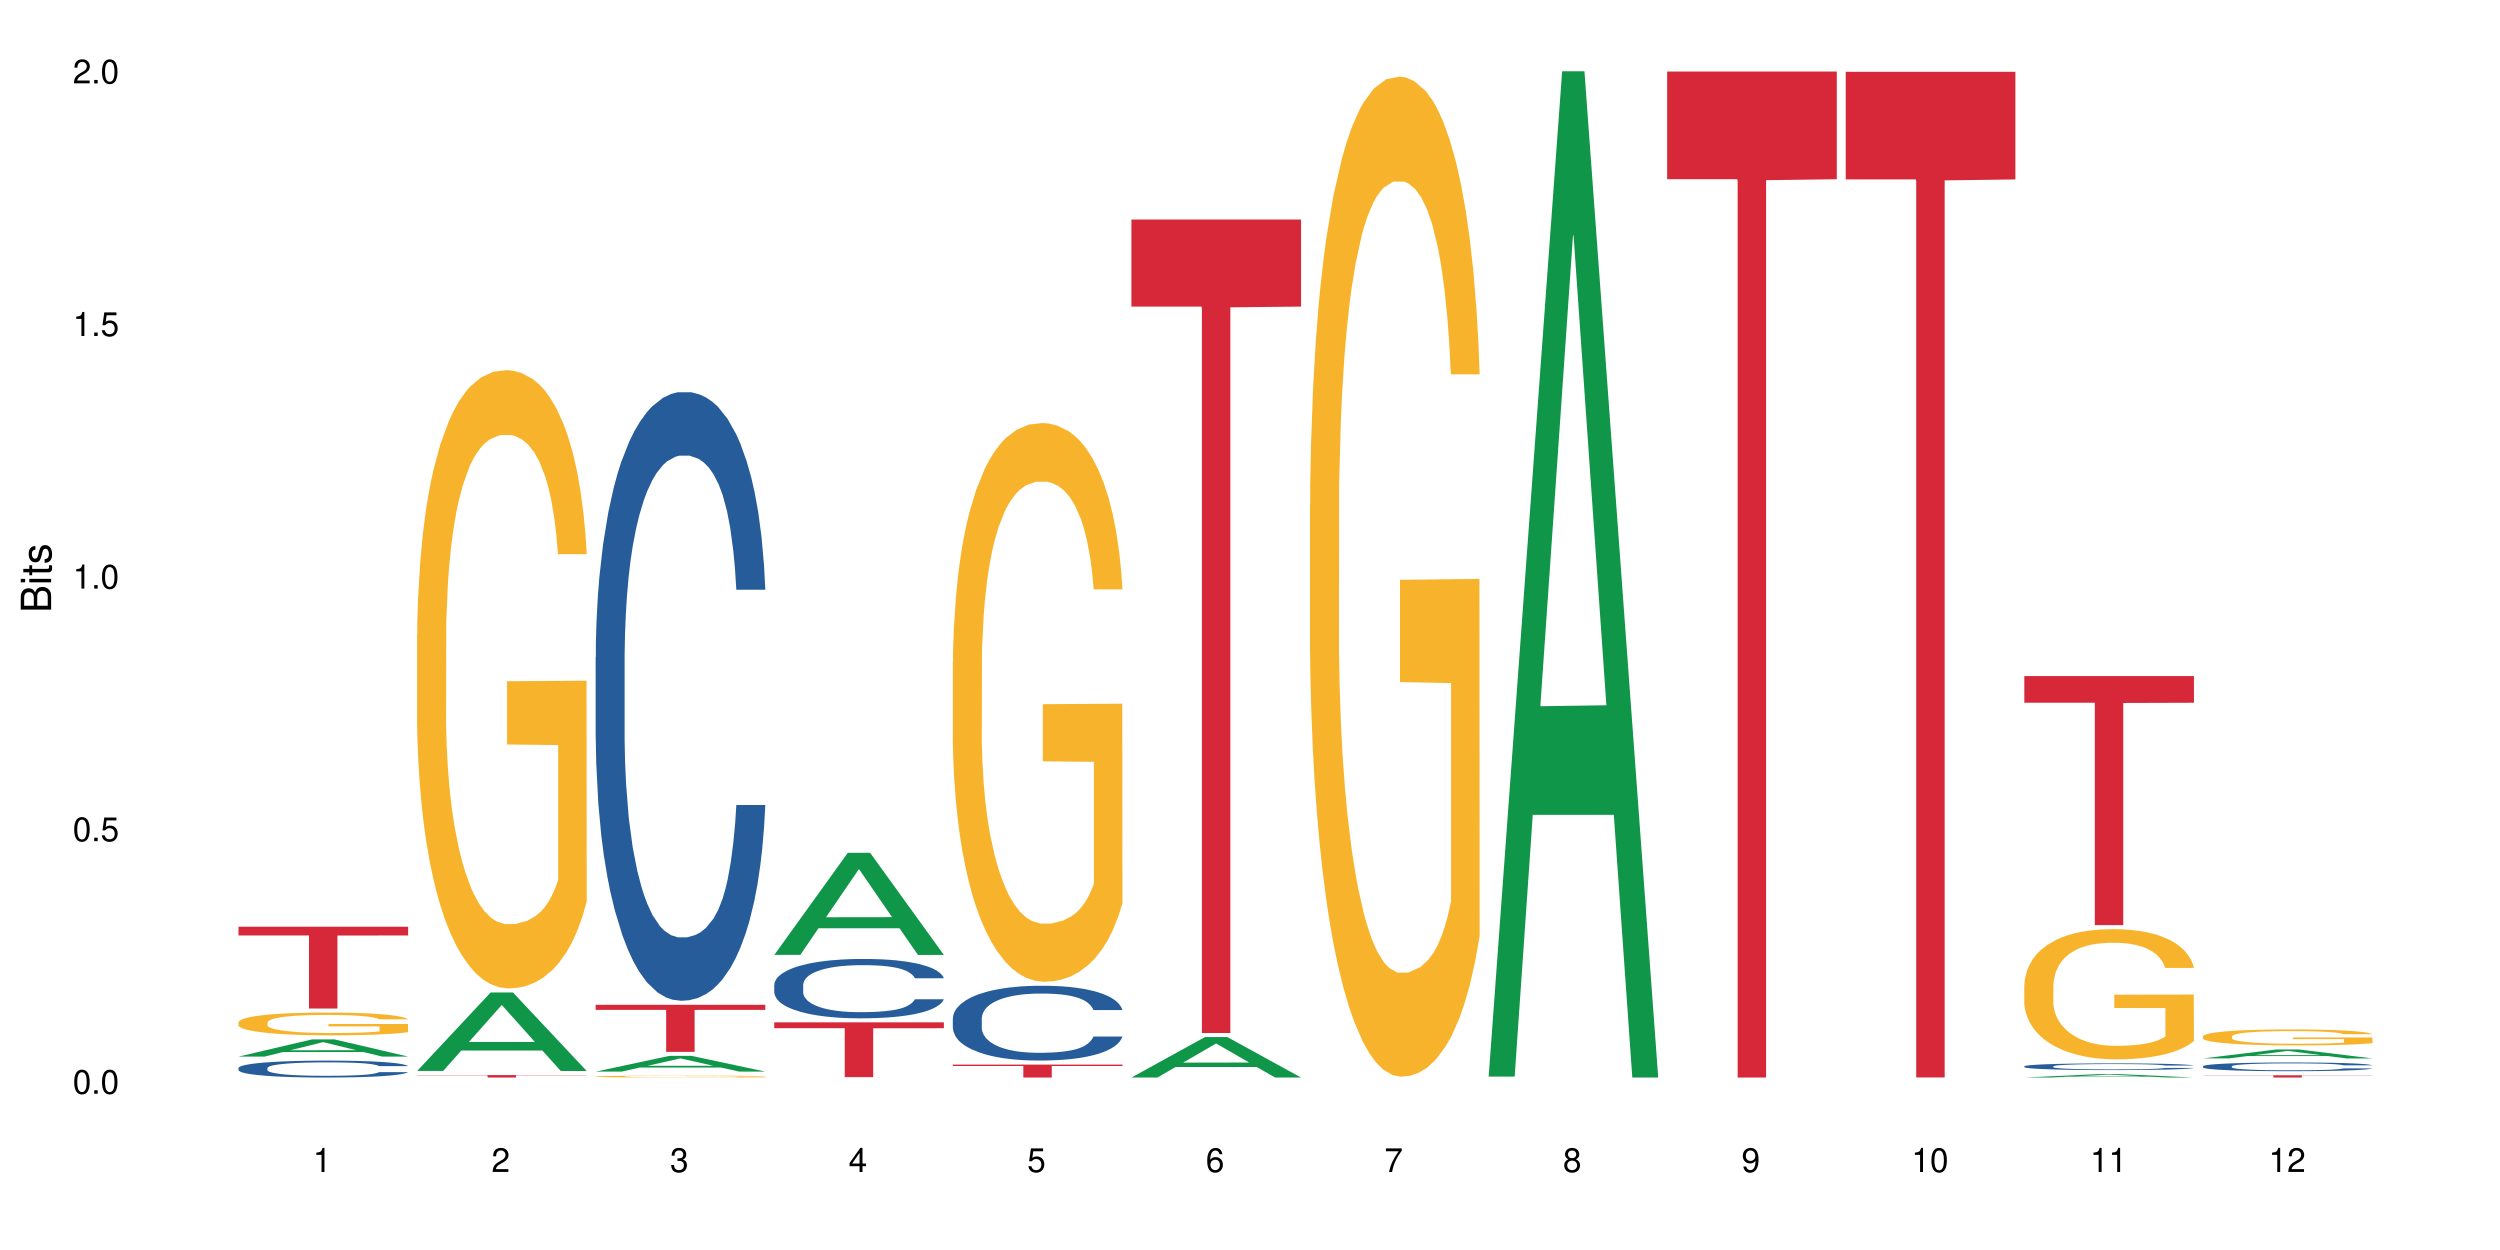 <?xml version="1.0" encoding="UTF-8"?>
<svg xmlns="http://www.w3.org/2000/svg" xmlns:xlink="http://www.w3.org/1999/xlink" width="720pt" height="360pt" viewBox="0 0 720 360" version="1.1">
<defs>
<g>
<symbol overflow="visible" id="glyph0-0">
<path style="stroke:none;" d=""/>
</symbol>
<symbol overflow="visible" id="glyph0-1">
<path style="stroke:none;" d="M 2.641 -6.938 C 2 -6.938 1.422 -6.656 1.078 -6.172 C 0.641 -5.562 0.406 -4.641 0.406 -3.359 C 0.406 -1.016 1.188 0.219 2.641 0.219 C 4.078 0.219 4.859 -1.016 4.859 -3.297 C 4.859 -4.641 4.656 -5.547 4.203 -6.172 C 3.844 -6.656 3.281 -6.938 2.641 -6.938 Z M 2.641 -6.188 C 3.547 -6.188 4 -5.25 4 -3.375 C 4 -1.406 3.562 -0.484 2.625 -0.484 C 1.734 -0.484 1.281 -1.438 1.281 -3.344 C 1.281 -5.25 1.734 -6.188 2.641 -6.188 Z M 2.641 -6.188 "/>
</symbol>
<symbol overflow="visible" id="glyph0-2">
<path style="stroke:none;" d="M 1.828 -1 L 0.828 -1 L 0.828 0 L 1.828 0 Z M 1.828 -1 "/>
</symbol>
<symbol overflow="visible" id="glyph0-3">
<path style="stroke:none;" d="M 4.562 -6.797 L 1.062 -6.797 L 0.547 -3.094 L 1.328 -3.094 C 1.719 -3.562 2.047 -3.734 2.578 -3.734 C 3.484 -3.734 4.062 -3.109 4.062 -2.094 C 4.062 -1.125 3.484 -0.531 2.578 -0.531 C 1.828 -0.531 1.375 -0.906 1.188 -1.672 L 0.328 -1.672 C 0.453 -1.109 0.547 -0.844 0.75 -0.594 C 1.125 -0.078 1.828 0.219 2.594 0.219 C 3.969 0.219 4.922 -0.781 4.922 -2.219 C 4.922 -3.562 4.031 -4.484 2.719 -4.484 C 2.25 -4.484 1.859 -4.359 1.469 -4.062 L 1.734 -5.969 L 4.562 -5.969 Z M 4.562 -6.797 "/>
</symbol>
<symbol overflow="visible" id="glyph0-4">
<path style="stroke:none;" d="M 2.484 -4.938 L 2.484 0 L 3.328 0 L 3.328 -6.938 L 2.766 -6.938 C 2.469 -5.875 2.281 -5.734 0.984 -5.562 L 0.984 -4.938 Z M 2.484 -4.938 "/>
</symbol>
<symbol overflow="visible" id="glyph0-5">
<path style="stroke:none;" d="M 4.859 -0.828 L 1.281 -0.828 C 1.359 -1.406 1.672 -1.781 2.5 -2.281 L 3.469 -2.828 C 4.406 -3.344 4.906 -4.062 4.906 -4.906 C 4.906 -5.484 4.672 -6.031 4.266 -6.406 C 3.859 -6.766 3.375 -6.938 2.719 -6.938 C 1.859 -6.938 1.219 -6.625 0.844 -6.031 C 0.609 -5.672 0.5 -5.234 0.484 -4.531 L 1.328 -4.531 C 1.359 -5.016 1.406 -5.281 1.531 -5.516 C 1.75 -5.938 2.188 -6.203 2.703 -6.203 C 3.469 -6.203 4.031 -5.641 4.031 -4.891 C 4.031 -4.344 3.719 -3.859 3.125 -3.516 L 2.234 -3 C 0.812 -2.172 0.406 -1.531 0.328 -0.016 L 4.859 -0.016 Z M 4.859 -0.828 "/>
</symbol>
<symbol overflow="visible" id="glyph0-6">
<path style="stroke:none;" d="M 2.125 -3.188 L 2.578 -3.188 C 3.5 -3.188 3.984 -2.766 3.984 -1.922 C 3.984 -1.062 3.469 -0.531 2.594 -0.531 C 1.656 -0.531 1.203 -1 1.156 -2.016 L 0.312 -2.016 C 0.344 -1.453 0.438 -1.094 0.609 -0.781 C 0.953 -0.109 1.625 0.219 2.547 0.219 C 3.953 0.219 4.859 -0.625 4.859 -1.938 C 4.859 -2.828 4.516 -3.297 3.703 -3.594 C 4.344 -3.844 4.656 -4.328 4.656 -5.031 C 4.656 -6.219 3.875 -6.938 2.578 -6.938 C 1.203 -6.938 0.484 -6.172 0.453 -4.703 L 1.297 -4.703 C 1.312 -5.125 1.344 -5.359 1.453 -5.578 C 1.641 -5.969 2.062 -6.203 2.594 -6.203 C 3.344 -6.203 3.797 -5.75 3.797 -5 C 3.797 -4.516 3.609 -4.219 3.25 -4.047 C 3.016 -3.953 2.703 -3.922 2.125 -3.906 Z M 2.125 -3.188 "/>
</symbol>
<symbol overflow="visible" id="glyph0-7">
<path style="stroke:none;" d="M 3.141 -1.672 L 3.141 0 L 3.984 0 L 3.984 -1.672 L 4.984 -1.672 L 4.984 -2.438 L 3.984 -2.438 L 3.984 -6.938 L 3.359 -6.938 L 0.266 -2.578 L 0.266 -1.672 Z M 3.141 -2.438 L 1 -2.438 L 3.141 -5.5 Z M 3.141 -2.438 "/>
</symbol>
<symbol overflow="visible" id="glyph0-8">
<path style="stroke:none;" d="M 4.781 -5.125 C 4.609 -6.266 3.891 -6.938 2.844 -6.938 C 2.094 -6.938 1.422 -6.578 1.031 -5.953 C 0.594 -5.266 0.406 -4.422 0.406 -3.172 C 0.406 -2 0.578 -1.25 0.984 -0.641 C 1.359 -0.078 1.953 0.219 2.703 0.219 C 3.984 0.219 4.922 -0.75 4.922 -2.094 C 4.922 -3.375 4.062 -4.281 2.844 -4.281 C 2.172 -4.281 1.641 -4.031 1.281 -3.516 C 1.281 -5.234 1.828 -6.188 2.797 -6.188 C 3.391 -6.188 3.797 -5.797 3.938 -5.125 Z M 2.734 -3.531 C 3.547 -3.531 4.062 -2.953 4.062 -2.031 C 4.062 -1.156 3.484 -0.531 2.703 -0.531 C 1.922 -0.531 1.328 -1.188 1.328 -2.078 C 1.328 -2.938 1.906 -3.531 2.734 -3.531 Z M 2.734 -3.531 "/>
</symbol>
<symbol overflow="visible" id="glyph0-9">
<path style="stroke:none;" d="M 4.984 -6.797 L 0.438 -6.797 L 0.438 -5.969 L 4.109 -5.969 C 2.5 -3.656 1.828 -2.234 1.328 0 L 2.219 0 C 2.594 -2.172 3.453 -4.047 4.984 -6.094 Z M 4.984 -6.797 "/>
</symbol>
<symbol overflow="visible" id="glyph0-10">
<path style="stroke:none;" d="M 3.75 -3.656 C 4.469 -4.094 4.688 -4.438 4.688 -5.078 C 4.688 -6.172 3.844 -6.938 2.641 -6.938 C 1.438 -6.938 0.594 -6.172 0.594 -5.094 C 0.594 -4.438 0.812 -4.094 1.516 -3.656 C 0.734 -3.266 0.359 -2.703 0.359 -1.922 C 0.359 -0.656 1.281 0.219 2.641 0.219 C 3.984 0.219 4.922 -0.656 4.922 -1.922 C 4.922 -2.703 4.531 -3.266 3.75 -3.656 Z M 2.641 -6.188 C 3.359 -6.188 3.812 -5.75 3.812 -5.062 C 3.812 -4.406 3.344 -3.984 2.641 -3.984 C 1.922 -3.984 1.453 -4.406 1.453 -5.078 C 1.453 -5.75 1.922 -6.188 2.641 -6.188 Z M 2.641 -3.266 C 3.484 -3.266 4.062 -2.719 4.062 -1.906 C 4.062 -1.078 3.484 -0.531 2.625 -0.531 C 1.797 -0.531 1.219 -1.094 1.219 -1.906 C 1.219 -2.719 1.781 -3.266 2.641 -3.266 Z M 2.641 -3.266 "/>
</symbol>
<symbol overflow="visible" id="glyph0-11">
<path style="stroke:none;" d="M 0.516 -1.578 C 0.672 -0.453 1.406 0.219 2.438 0.219 C 3.188 0.219 3.859 -0.141 4.266 -0.766 C 4.688 -1.453 4.891 -2.297 4.891 -3.547 C 4.891 -4.719 4.703 -5.453 4.312 -6.078 C 3.938 -6.641 3.344 -6.938 2.594 -6.938 C 1.297 -6.938 0.359 -5.969 0.359 -4.625 C 0.359 -3.344 1.234 -2.453 2.453 -2.453 C 3.094 -2.453 3.578 -2.672 4.016 -3.203 C 4 -1.484 3.469 -0.531 2.5 -0.531 C 1.906 -0.531 1.484 -0.906 1.359 -1.578 Z M 2.578 -6.203 C 3.375 -6.203 3.969 -5.531 3.969 -4.641 C 3.969 -3.797 3.391 -3.188 2.547 -3.188 C 1.734 -3.188 1.234 -3.766 1.234 -4.688 C 1.234 -5.562 1.797 -6.203 2.578 -6.203 Z M 2.578 -6.203 "/>
</symbol>
<symbol overflow="visible" id="glyph1-0">
<path style="stroke:none;" d=""/>
</symbol>
<symbol overflow="visible" id="glyph1-1">
<path style="stroke:none;" d="M 0 -0.953 L 0 -4.891 C 0 -5.719 -0.234 -6.344 -0.734 -6.797 C -1.188 -7.234 -1.812 -7.469 -2.5 -7.469 C -3.547 -7.469 -4.188 -7 -4.625 -5.875 C -4.984 -6.688 -5.625 -7.094 -6.531 -7.094 C -7.172 -7.094 -7.734 -6.859 -8.141 -6.391 C -8.562 -5.922 -8.75 -5.344 -8.75 -4.5 L -8.75 -0.953 Z M -4.984 -2.062 L -7.766 -2.062 L -7.766 -4.219 C -7.766 -4.844 -7.688 -5.203 -7.453 -5.5 C -7.219 -5.812 -6.859 -5.969 -6.375 -5.969 C -5.891 -5.969 -5.531 -5.812 -5.297 -5.5 C -5.062 -5.203 -4.984 -4.844 -4.984 -4.219 Z M -0.984 -2.062 L -4 -2.062 L -4 -4.781 C -4 -5.766 -3.438 -6.359 -2.484 -6.359 C -1.547 -6.359 -0.984 -5.766 -0.984 -4.781 Z M -0.984 -2.062 "/>
</symbol>
<symbol overflow="visible" id="glyph1-2">
<path style="stroke:none;" d="M -6.281 -1.797 L -6.281 -0.797 L 0 -0.797 L 0 -1.797 Z M -8.75 -1.797 L -8.75 -0.797 L -7.484 -0.797 L -7.484 -1.797 Z M -8.75 -1.797 "/>
</symbol>
<symbol overflow="visible" id="glyph1-3">
<path style="stroke:none;" d="M -6.281 -3.047 L -6.281 -2.016 L -8.016 -2.016 L -8.016 -1.016 L -6.281 -1.016 L -6.281 -0.172 L -5.469 -0.172 L -5.469 -1.016 L -0.719 -1.016 C -0.078 -1.016 0.281 -1.453 0.281 -2.234 C 0.281 -2.5 0.25 -2.719 0.188 -3.047 L -0.641 -3.047 C -0.609 -2.906 -0.594 -2.766 -0.594 -2.562 C -0.594 -2.141 -0.719 -2.016 -1.156 -2.016 L -5.469 -2.016 L -5.469 -3.047 Z M -6.281 -3.047 "/>
</symbol>
<symbol overflow="visible" id="glyph1-4">
<path style="stroke:none;" d="M -4.531 -5.25 C -5.766 -5.25 -6.469 -4.422 -6.469 -2.969 C -6.469 -1.516 -5.719 -0.562 -4.547 -0.562 C -3.562 -0.562 -3.094 -1.062 -2.734 -2.562 L -2.516 -3.484 C -2.344 -4.188 -2.094 -4.469 -1.641 -4.469 C -1.047 -4.469 -0.641 -3.875 -0.641 -3 C -0.641 -2.453 -0.797 -2 -1.062 -1.75 C -1.25 -1.594 -1.422 -1.531 -1.875 -1.469 L -1.875 -0.406 C -0.422 -0.453 0.281 -1.266 0.281 -2.922 C 0.281 -4.5 -0.5 -5.516 -1.719 -5.516 C -2.656 -5.516 -3.172 -4.984 -3.469 -3.734 L -3.703 -2.766 C -3.891 -1.953 -4.156 -1.609 -4.594 -1.609 C -5.188 -1.609 -5.547 -2.125 -5.547 -2.938 C -5.547 -3.75 -5.203 -4.172 -4.531 -4.203 Z M -4.531 -5.25 "/>
</symbol>
</g>
</defs>
<g id="surface6">
<rect x="0" y="0" width="720" height="360" style="fill:rgb(100%,100%,100%);fill-opacity:1;stroke:none;"/>
<path style=" stroke:none;fill-rule:nonzero;fill:rgb(6.275%,58.824%,28.235%);fill-opacity:1;" d="M 68.684 304.293 L 68.738 304.289 L 89.879 299.344 L 96.301 299.344 L 117.547 304.297 L 110.082 304.297 L 104.758 303.004 L 81.422 303.004 L 76.203 304.293 L 68.684 304.293 L 83.668 302.469 L 102.617 302.465 L 93.168 300.152 L 93.062 300.148 L 92.957 300.164 L 83.613 302.465 L 83.668 302.469 Z M 68.684 304.293 "/>
<path style=" stroke:none;fill-rule:nonzero;fill:rgb(14.51%,36.078%,60%);fill-opacity:1;" d="M 68.684 307.582 L 68.746 307.578 L 68.746 307.469 L 68.926 307.301 L 69.34 307.086 L 69.758 306.941 L 70.832 306.676 L 72.32 306.422 L 73.871 306.227 L 75 306.109 L 76.016 306.023 L 78.34 305.859 L 79.828 305.773 L 81.438 305.695 L 83.402 305.621 L 84.832 305.578 L 88.051 305.504 L 90.434 305.473 L 92.281 305.461 L 96.273 305.461 L 98.656 305.48 L 100.387 305.5 L 102.293 305.535 L 103.902 305.578 L 106.699 305.676 L 109.203 305.801 L 110.336 305.871 L 112.125 306.008 L 113.492 306.141 L 114.445 306.258 L 115.52 306.422 L 116.473 306.625 L 117.188 306.852 L 117.547 307.043 L 109.203 307.043 L 108.785 306.863 L 108.309 306.727 L 107.414 306.543 L 106.523 306.414 L 105.27 306.285 L 104.141 306.199 L 102.59 306.117 L 101.219 306.062 L 99.789 306.023 L 98.418 305.996 L 95.797 305.969 L 92.758 305.969 L 91.625 305.977 L 89.301 306.012 L 88.051 306.043 L 86.262 306.105 L 85.012 306.164 L 83.523 306.254 L 82.508 306.328 L 81.258 306.445 L 80.363 306.547 L 79.352 306.695 L 78.754 306.805 L 78.219 306.93 L 77.742 307.078 L 77.387 307.234 L 77.148 307.398 L 77.027 307.559 L 77.027 308.25 L 77.148 308.41 L 77.445 308.598 L 78.219 308.867 L 79.352 309.102 L 80.664 309.289 L 81.914 309.426 L 82.629 309.488 L 83.582 309.559 L 85.07 309.648 L 87.215 309.734 L 88.469 309.77 L 90.375 309.809 L 92.34 309.824 L 94.961 309.824 L 97.285 309.809 L 98.836 309.785 L 100.445 309.75 L 102.648 309.672 L 104.02 309.602 L 105.211 309.52 L 106.105 309.434 L 106.699 309.363 L 107.594 309.223 L 108.309 309.074 L 108.848 308.918 L 109.203 308.766 L 117.547 308.766 L 117.188 308.941 L 116.652 309.117 L 116.117 309.246 L 115.281 309.402 L 114.328 309.539 L 112.957 309.695 L 111.824 309.797 L 110.336 309.91 L 108.965 309.992 L 107.477 310.07 L 105.27 310.16 L 103.84 310.203 L 102.293 310.242 L 100.445 310.277 L 98.121 310.309 L 95.617 310.328 L 93.293 310.332 L 90.793 310.324 L 88.945 310.305 L 86.5 310.266 L 83.461 310.184 L 81.258 310.102 L 79.531 310.016 L 78.039 309.926 L 76.371 309.809 L 74.227 309.609 L 72.918 309.461 L 72.023 309.336 L 71.008 309.16 L 70.293 309.004 L 69.461 308.758 L 68.863 308.441 L 68.684 308.195 Z M 68.684 307.582 "/>
<path style=" stroke:none;fill-rule:nonzero;fill:rgb(96.863%,70.196%,16.863%);fill-opacity:1;" d="M 68.684 294.43 L 68.746 294.426 L 68.746 294.305 L 68.984 294.035 L 69.578 293.664 L 70.355 293.359 L 71.188 293.117 L 71.723 292.992 L 72.617 292.812 L 73.395 292.68 L 75.359 292.41 L 77.863 292.16 L 79.23 292.051 L 80.781 291.949 L 82.984 291.836 L 84 291.793 L 87.098 291.699 L 90.613 291.637 L 94.484 291.621 L 96.273 291.625 L 98.715 291.648 L 102.055 291.715 L 103.961 291.777 L 105.449 291.836 L 107 291.914 L 108.906 292.035 L 110.691 292.176 L 112.125 292.32 L 113.555 292.5 L 114.746 292.691 L 115.758 292.902 L 116.652 293.152 L 117.188 293.363 L 117.547 293.574 L 109.262 293.574 L 108.785 293.363 L 108.25 293.203 L 107.355 293.004 L 106.461 292.859 L 105.57 292.746 L 103.902 292.59 L 102.469 292.496 L 100.684 292.41 L 98.953 292.355 L 96.988 292.32 L 95.797 292.309 L 92.641 292.309 L 89.777 292.352 L 88.109 292.398 L 86.918 292.445 L 85.25 292.535 L 84.238 292.609 L 83.641 292.656 L 81.855 292.844 L 80.664 293.012 L 80.008 293.125 L 79.172 293.305 L 78.578 293.465 L 77.922 293.703 L 77.562 293.883 L 77.086 294.293 L 77.027 295.371 L 77.207 295.598 L 77.562 295.844 L 78.039 296.059 L 78.754 296.289 L 79.469 296.461 L 80.723 296.695 L 81.793 296.852 L 82.629 296.953 L 84.238 297.113 L 84.895 297.168 L 86.441 297.277 L 88.051 297.359 L 90.016 297.434 L 91.508 297.469 L 93.891 297.496 L 96.93 297.496 L 100.504 297.461 L 102.77 297.414 L 104.316 297.367 L 105.332 297.324 L 106.582 297.258 L 107.477 297.199 L 108.309 297.133 L 109.324 297.031 L 109.324 295.598 L 94.605 295.594 L 94.605 294.922 L 117.484 294.914 L 117.547 297.258 L 116.293 297.418 L 114.746 297.574 L 113.254 297.695 L 111.707 297.797 L 109.5 297.91 L 107.715 297.984 L 104.973 298.066 L 102.469 298.121 L 99.848 298.156 L 97.523 298.176 L 94.785 298.18 L 92.34 298.168 L 89.719 298.133 L 87.633 298.086 L 85.727 298.023 L 83.82 297.945 L 81.438 297.82 L 79.887 297.719 L 78.277 297.594 L 76.672 297.445 L 75.238 297.281 L 74.285 297.156 L 73.332 297.012 L 72.32 296.832 L 71.367 296.629 L 70.652 296.441 L 69.996 296.234 L 69.52 296.035 L 69.043 295.766 L 68.805 295.551 L 68.684 295.363 Z M 68.684 294.43 "/>
<path style=" stroke:none;fill-rule:nonzero;fill:rgb(83.922%,15.686%,22.353%);fill-opacity:1;" d="M 68.684 266.891 L 117.547 266.891 L 117.547 269.414 L 97.184 269.438 L 97.184 290.457 L 88.988 290.457 L 88.988 269.457 L 88.871 269.414 L 68.684 269.414 Z M 68.684 266.891 "/>
<path style=" stroke:none;fill-rule:nonzero;fill:rgb(6.275%,58.824%,28.235%);fill-opacity:1;" d="M 120.117 308.434 L 120.168 308.414 L 141.309 285.828 L 147.73 285.828 L 168.977 308.457 L 161.512 308.457 L 156.188 302.551 L 132.855 302.551 L 127.633 308.434 L 120.117 308.434 L 135.098 300.105 L 154.047 300.086 L 144.598 289.527 L 144.496 289.504 L 144.391 289.57 L 135.047 300.086 L 135.098 300.105 Z M 120.117 308.434 "/>
<path style=" stroke:none;fill-rule:nonzero;fill:rgb(96.863%,70.196%,16.863%);fill-opacity:1;" d="M 120.117 182.863 L 120.176 182.699 L 120.176 179.449 L 120.414 172.129 L 121.012 162.047 L 121.785 153.754 L 122.621 147.246 L 123.156 143.832 L 124.051 138.953 L 124.824 135.375 L 126.789 128.059 L 129.293 121.227 L 130.664 118.301 L 132.211 115.535 L 134.418 112.445 L 135.43 111.309 L 138.527 108.707 L 142.043 107.078 L 145.918 106.594 L 147.703 106.754 L 150.148 107.406 L 153.484 109.195 L 155.391 110.82 L 156.883 112.445 L 158.43 114.559 L 160.336 117.812 L 162.125 121.715 L 163.555 125.617 L 164.984 130.496 L 166.176 135.703 L 167.188 141.395 L 168.082 148.223 L 168.621 153.914 L 168.977 159.609 L 160.695 159.609 L 160.219 153.914 L 159.684 149.523 L 158.789 144.156 L 157.895 140.254 L 157 137.164 L 155.332 132.938 L 153.902 130.336 L 152.113 128.059 L 150.387 126.594 L 148.422 125.617 L 147.227 125.293 L 144.07 125.293 L 141.211 126.434 L 139.543 127.734 L 138.352 129.035 L 136.684 131.473 L 135.668 133.426 L 135.074 134.727 L 133.285 139.766 L 132.094 144.32 L 131.438 147.41 L 130.605 152.289 L 130.008 156.68 L 129.352 163.184 L 128.996 168.062 L 128.52 179.121 L 128.457 208.395 L 128.637 214.574 L 128.996 221.242 L 129.473 227.098 L 130.188 233.277 L 130.902 237.992 L 132.152 244.336 L 133.227 248.562 L 134.059 251.328 L 135.668 255.719 L 136.324 257.184 L 137.875 260.109 L 139.48 262.387 L 141.449 264.336 L 142.938 265.312 L 145.32 266.125 L 148.359 266.125 L 151.938 265.152 L 154.199 263.852 L 155.75 262.547 L 156.762 261.41 L 158.012 259.621 L 158.906 257.996 L 159.742 256.207 L 160.754 253.441 L 160.754 214.574 L 146.035 214.41 L 146.035 196.199 L 168.918 196.035 L 168.977 259.621 L 167.727 264.012 L 166.176 268.242 L 164.688 271.492 L 163.137 274.258 L 160.934 277.348 L 159.145 279.301 L 156.406 281.574 L 153.902 283.039 L 151.281 284.016 L 148.957 284.504 L 146.215 284.664 L 143.773 284.34 L 141.152 283.363 L 139.066 282.062 L 137.16 280.438 L 135.25 278.324 L 132.867 274.906 L 131.32 272.145 L 129.711 268.727 L 128.102 264.664 L 126.672 260.273 L 125.719 256.855 L 124.766 252.953 L 123.75 248.074 L 122.797 242.547 L 122.082 237.504 L 121.43 231.812 L 120.953 226.445 L 120.473 219.129 L 120.234 213.273 L 120.117 208.23 Z M 120.117 182.863 "/>
<path style=" stroke:none;fill-rule:nonzero;fill:rgb(83.922%,15.686%,22.353%);fill-opacity:1;" d="M 120.117 309.621 L 168.977 309.621 L 168.977 309.695 L 148.613 309.695 L 148.613 310.332 L 140.422 310.332 L 140.422 309.699 L 140.301 309.695 L 120.117 309.695 Z M 120.117 309.621 "/>
<path style=" stroke:none;fill-rule:nonzero;fill:rgb(6.275%,58.824%,28.235%);fill-opacity:1;" d="M 171.547 308.621 L 171.602 308.617 L 192.742 304.098 L 199.164 304.098 L 220.41 308.625 L 212.945 308.625 L 207.621 307.445 L 184.285 307.445 L 179.066 308.621 L 171.547 308.621 L 186.531 306.957 L 205.48 306.949 L 196.031 304.836 L 195.926 304.832 L 195.82 304.848 L 186.477 306.949 L 186.531 306.957 Z M 171.547 308.621 "/>
<path style=" stroke:none;fill-rule:nonzero;fill:rgb(14.51%,36.078%,60%);fill-opacity:1;" d="M 171.547 189.227 L 171.609 189.066 L 171.609 185.223 L 171.785 179.133 L 172.203 171.445 L 172.621 166.16 L 173.695 156.707 L 175.184 147.578 L 176.734 140.527 L 177.863 136.363 L 178.879 133.16 L 181.203 127.23 L 182.691 124.188 L 184.301 121.465 L 186.266 118.742 L 187.695 117.141 L 190.914 114.578 L 193.297 113.457 L 195.145 112.977 L 199.137 112.977 L 201.52 113.617 L 203.246 114.418 L 205.156 115.699 L 206.762 117.141 L 209.562 120.664 L 212.066 125.148 L 213.199 127.715 L 214.984 132.68 L 216.355 137.484 L 217.309 141.648 L 218.383 147.578 L 219.336 154.785 L 220.051 162.957 L 220.41 169.844 L 212.066 169.844 L 211.648 163.438 L 211.172 158.469 L 210.277 151.902 L 209.387 147.258 L 208.133 142.609 L 207 139.566 L 205.453 136.523 L 204.082 134.602 L 202.652 133.16 L 201.281 132.199 L 198.66 131.238 L 195.621 131.238 L 194.488 131.559 L 192.164 132.84 L 190.914 133.961 L 189.125 136.203 L 187.875 138.285 L 186.387 141.488 L 185.371 144.211 L 184.121 148.379 L 183.227 152.062 L 182.215 157.348 L 181.617 161.352 L 181.082 165.84 L 180.605 171.125 L 180.246 176.73 L 180.008 182.66 L 179.891 188.426 L 179.891 213.254 L 180.008 219.023 L 180.309 225.75 L 181.082 235.523 L 182.215 244.012 L 183.523 250.738 L 184.777 255.547 L 185.492 257.789 L 186.445 260.352 L 187.934 263.555 L 190.078 266.758 L 191.332 268.039 L 193.238 269.32 L 195.203 269.961 L 197.824 269.961 L 200.148 269.32 L 201.699 268.52 L 203.309 267.238 L 205.512 264.516 L 206.883 261.953 L 208.074 258.91 L 208.969 255.867 L 209.562 253.305 L 210.457 248.336 L 211.172 242.891 L 211.711 237.285 L 212.066 231.836 L 220.41 231.836 L 220.051 238.246 L 219.516 244.492 L 218.977 249.137 L 218.145 254.746 L 217.191 259.711 L 215.82 265.316 L 214.688 269 L 213.199 273.008 L 211.828 276.051 L 210.34 278.773 L 208.133 281.977 L 206.703 283.578 L 205.156 285.02 L 203.309 286.301 L 200.984 287.422 L 198.48 288.066 L 196.156 288.227 L 193.656 287.906 L 191.809 287.262 L 189.363 285.82 L 186.324 282.938 L 184.121 279.895 L 182.395 276.852 L 180.902 273.648 L 179.234 269.32 L 177.09 262.273 L 175.777 256.828 L 174.887 252.344 L 173.871 246.094 L 173.156 240.488 L 172.324 231.516 L 171.727 220.145 L 171.547 211.332 Z M 171.547 189.227 "/>
<path style=" stroke:none;fill-rule:nonzero;fill:rgb(96.863%,70.196%,16.863%);fill-opacity:1;" d="M 171.547 310.023 L 171.609 310.023 L 171.609 310.012 L 171.848 309.988 L 172.441 309.961 L 173.219 309.934 L 174.051 309.914 L 174.586 309.902 L 175.48 309.891 L 176.254 309.879 L 178.223 309.855 L 180.727 309.836 L 182.094 309.828 L 183.645 309.816 L 185.848 309.809 L 186.863 309.805 L 189.961 309.797 L 193.477 309.793 L 197.348 309.789 L 199.137 309.793 L 201.578 309.793 L 204.918 309.797 L 206.824 309.805 L 208.312 309.809 L 209.863 309.816 L 211.77 309.824 L 213.555 309.836 L 214.984 309.848 L 216.418 309.863 L 217.609 309.879 L 218.621 309.898 L 219.516 309.918 L 220.051 309.934 L 220.41 309.953 L 212.125 309.953 L 211.648 309.934 L 211.113 309.922 L 210.219 309.906 L 209.324 309.895 L 208.434 309.883 L 206.762 309.871 L 205.332 309.863 L 203.547 309.855 L 201.816 309.852 L 199.852 309.848 L 195.5 309.848 L 192.641 309.852 L 190.973 309.855 L 189.781 309.859 L 188.113 309.867 L 187.102 309.871 L 186.504 309.875 L 184.719 309.891 L 183.523 309.906 L 182.871 309.914 L 182.035 309.93 L 181.441 309.941 L 180.785 309.965 L 180.426 309.977 L 179.949 310.012 L 179.891 310.102 L 180.07 310.121 L 180.426 310.141 L 180.902 310.156 L 181.617 310.176 L 182.332 310.191 L 183.586 310.211 L 184.656 310.223 L 185.492 310.23 L 187.102 310.246 L 187.754 310.25 L 189.305 310.258 L 190.914 310.266 L 192.879 310.27 L 194.371 310.273 L 196.754 310.277 L 199.793 310.277 L 203.367 310.273 L 205.633 310.27 L 207.18 310.266 L 208.195 310.262 L 209.445 310.258 L 210.34 310.25 L 211.172 310.246 L 212.188 310.238 L 212.188 310.121 L 197.469 310.117 L 197.469 310.062 L 220.348 310.062 L 220.41 310.258 L 219.156 310.27 L 217.609 310.281 L 216.117 310.293 L 214.57 310.301 L 212.363 310.309 L 210.578 310.316 L 207.836 310.324 L 205.332 310.328 L 202.711 310.332 L 195.203 310.332 L 192.582 310.328 L 190.496 310.324 L 188.59 310.32 L 186.684 310.312 L 184.301 310.305 L 182.75 310.293 L 181.141 310.285 L 179.531 310.273 L 178.102 310.258 L 176.195 310.234 L 175.184 310.223 L 174.23 310.203 L 173.516 310.188 L 172.859 310.172 L 172.383 310.156 L 171.906 310.133 L 171.668 310.117 L 171.547 310.102 Z M 171.547 310.023 "/>
<path style=" stroke:none;fill-rule:nonzero;fill:rgb(83.922%,15.686%,22.353%);fill-opacity:1;" d="M 171.547 289.387 L 220.41 289.387 L 220.41 290.84 L 200.047 290.852 L 200.047 302.934 L 191.852 302.934 L 191.852 290.863 L 191.734 290.84 L 171.547 290.84 Z M 171.547 289.387 "/>
<path style=" stroke:none;fill-rule:nonzero;fill:rgb(6.275%,58.824%,28.235%);fill-opacity:1;" d="M 222.98 275 L 223.031 274.973 L 244.172 245.598 L 250.594 245.598 L 271.84 275.027 L 264.375 275.027 L 259.051 267.344 L 235.719 267.344 L 230.496 275 L 222.98 275 L 237.961 264.168 L 256.91 264.141 L 247.461 250.406 L 247.359 250.379 L 247.254 250.461 L 237.91 264.141 L 237.961 264.168 Z M 222.98 275 "/>
<path style=" stroke:none;fill-rule:nonzero;fill:rgb(14.51%,36.078%,60%);fill-opacity:1;" d="M 222.98 283.625 L 223.039 283.609 L 223.039 283.234 L 223.219 282.641 L 223.637 281.891 L 224.051 281.375 L 225.125 280.453 L 226.613 279.566 L 228.164 278.879 L 229.297 278.473 L 230.309 278.16 L 232.633 277.582 L 234.121 277.285 L 235.73 277.02 L 237.699 276.754 L 239.129 276.598 L 242.344 276.348 L 244.73 276.238 L 246.574 276.191 L 250.566 276.191 L 252.953 276.254 L 254.68 276.332 L 256.586 276.457 L 258.195 276.598 L 260.996 276.941 L 263.496 277.379 L 264.629 277.629 L 266.418 278.113 L 267.789 278.582 L 268.742 278.988 L 269.812 279.566 L 270.766 280.27 L 271.484 281.062 L 271.84 281.734 L 263.496 281.734 L 263.082 281.109 L 262.605 280.625 L 261.711 279.988 L 260.816 279.535 L 259.566 279.082 L 258.434 278.785 L 256.883 278.488 L 255.512 278.301 L 254.082 278.16 L 252.715 278.066 L 250.09 277.973 L 247.051 277.973 L 245.922 278.004 L 243.598 278.129 L 242.344 278.238 L 240.559 278.457 L 239.305 278.66 L 237.816 278.973 L 236.805 279.238 L 235.551 279.645 L 234.66 280.004 L 233.645 280.516 L 233.051 280.906 L 232.516 281.344 L 232.035 281.859 L 231.68 282.406 L 231.441 282.984 L 231.32 283.547 L 231.32 285.969 L 231.441 286.531 L 231.738 287.188 L 232.516 288.141 L 233.645 288.969 L 234.957 289.621 L 236.207 290.09 L 236.922 290.309 L 237.875 290.559 L 239.367 290.871 L 241.512 291.184 L 242.762 291.309 L 244.668 291.434 L 246.637 291.496 L 249.258 291.496 L 251.582 291.434 L 253.129 291.355 L 254.738 291.23 L 256.945 290.965 L 258.312 290.715 L 259.504 290.418 L 260.398 290.121 L 260.996 289.871 L 261.891 289.391 L 262.605 288.859 L 263.141 288.312 L 263.496 287.781 L 271.84 287.781 L 271.484 288.406 L 270.945 289.016 L 270.41 289.469 L 269.574 290.012 L 268.621 290.496 L 267.25 291.043 L 266.121 291.402 L 264.629 291.793 L 263.258 292.09 L 261.77 292.355 L 259.566 292.668 L 258.137 292.824 L 256.586 292.965 L 254.738 293.09 L 252.414 293.199 L 249.914 293.262 L 247.59 293.277 L 245.086 293.246 L 243.238 293.184 L 240.797 293.043 L 237.758 292.762 L 235.551 292.465 L 233.824 292.168 L 232.336 291.855 L 230.668 291.434 L 228.52 290.746 L 227.211 290.215 L 226.316 289.777 L 225.305 289.172 L 224.59 288.625 L 223.754 287.75 L 223.16 286.641 L 222.98 285.781 Z M 222.98 283.625 "/>
<path style=" stroke:none;fill-rule:nonzero;fill:rgb(83.922%,15.686%,22.353%);fill-opacity:1;" d="M 222.98 294.441 L 271.84 294.441 L 271.84 296.129 L 251.477 296.145 L 251.477 310.215 L 243.285 310.215 L 243.285 296.16 L 243.164 296.129 L 222.98 296.129 Z M 222.98 294.441 "/>
<path style=" stroke:none;fill-rule:nonzero;fill:rgb(14.51%,36.078%,60%);fill-opacity:1;" d="M 274.41 293.281 L 274.473 293.262 L 274.473 292.789 L 274.648 292.039 L 275.066 291.094 L 275.484 290.445 L 276.555 289.285 L 278.047 288.164 L 279.594 287.297 L 280.727 286.785 L 281.742 286.391 L 284.062 285.664 L 285.555 285.289 L 287.164 284.957 L 289.129 284.621 L 290.559 284.426 L 293.777 284.109 L 296.16 283.973 L 298.008 283.914 L 302 283.914 L 304.383 283.992 L 306.109 284.09 L 308.02 284.246 L 309.625 284.426 L 312.426 284.855 L 314.93 285.406 L 316.062 285.723 L 317.848 286.332 L 319.219 286.922 L 320.172 287.434 L 321.246 288.164 L 322.199 289.047 L 322.914 290.051 L 323.273 290.898 L 314.93 290.898 L 314.512 290.113 L 314.035 289.5 L 313.141 288.695 L 312.25 288.125 L 310.996 287.555 L 309.863 287.18 L 308.316 286.805 L 306.945 286.57 L 305.516 286.391 L 304.145 286.273 L 301.523 286.156 L 298.484 286.156 L 297.352 286.195 L 295.027 286.352 L 293.777 286.492 L 291.988 286.766 L 290.738 287.023 L 289.25 287.414 L 288.234 287.75 L 286.984 288.262 L 286.09 288.715 L 285.078 289.363 L 284.48 289.855 L 283.945 290.406 L 283.469 291.055 L 283.109 291.746 L 282.871 292.473 L 282.754 293.18 L 282.754 296.23 L 282.871 296.941 L 283.172 297.766 L 283.945 298.969 L 285.078 300.012 L 286.387 300.836 L 287.641 301.426 L 288.355 301.703 L 289.309 302.016 L 290.797 302.41 L 292.941 302.805 L 294.195 302.961 L 296.102 303.121 L 298.066 303.199 L 300.688 303.199 L 303.012 303.121 L 304.562 303.02 L 306.172 302.863 L 308.375 302.527 L 309.746 302.215 L 310.938 301.84 L 311.832 301.465 L 312.426 301.152 L 313.32 300.543 L 314.035 299.871 L 314.57 299.184 L 314.93 298.516 L 323.273 298.516 L 322.914 299.301 L 322.379 300.07 L 321.84 300.641 L 321.008 301.328 L 320.055 301.938 L 318.684 302.629 L 317.551 303.078 L 316.062 303.57 L 314.691 303.945 L 313.203 304.281 L 310.996 304.676 L 309.566 304.871 L 308.02 305.047 L 306.172 305.207 L 303.848 305.344 L 301.344 305.422 L 299.02 305.441 L 296.52 305.402 L 294.672 305.324 L 292.227 305.145 L 289.188 304.793 L 286.984 304.418 L 285.258 304.043 L 283.766 303.652 L 282.098 303.121 L 279.953 302.254 L 278.641 301.586 L 277.75 301.035 L 276.734 300.266 L 276.02 299.578 L 275.188 298.477 L 274.59 297.078 L 274.41 295.996 Z M 274.41 293.281 "/>
<path style=" stroke:none;fill-rule:nonzero;fill:rgb(96.863%,70.196%,16.863%);fill-opacity:1;" d="M 274.41 190.758 L 274.473 190.609 L 274.473 187.672 L 274.711 181.059 L 275.305 171.945 L 276.078 164.453 L 276.914 158.574 L 277.449 155.488 L 278.344 151.078 L 279.117 147.848 L 281.086 141.234 L 283.586 135.062 L 284.957 132.414 L 286.508 129.918 L 288.711 127.125 L 289.727 126.098 L 292.824 123.746 L 296.34 122.277 L 300.211 121.836 L 302 121.98 L 304.441 122.57 L 307.781 124.188 L 309.688 125.656 L 311.176 127.125 L 312.727 129.035 L 314.633 131.977 L 316.418 135.5 L 317.848 139.027 L 319.277 143.438 L 320.473 148.141 L 321.484 153.285 L 322.379 159.457 L 322.914 164.598 L 323.273 169.742 L 314.988 169.742 L 314.512 164.598 L 313.977 160.629 L 313.082 155.781 L 312.188 152.254 L 311.293 149.461 L 309.625 145.641 L 308.195 143.289 L 306.41 141.234 L 304.68 139.91 L 302.715 139.027 L 301.523 138.734 L 298.363 138.734 L 295.504 139.762 L 293.836 140.938 L 292.645 142.113 L 290.977 144.32 L 289.965 146.082 L 289.367 147.258 L 287.578 151.812 L 286.387 155.93 L 285.734 158.719 L 284.898 163.129 L 284.301 167.098 L 283.648 172.977 L 283.289 177.383 L 282.812 187.375 L 282.754 213.828 L 282.934 219.41 L 283.289 225.438 L 283.766 230.727 L 284.48 236.312 L 285.195 240.574 L 286.449 246.305 L 287.52 250.125 L 288.355 252.625 L 289.965 256.59 L 290.617 257.914 L 292.168 260.559 L 293.777 262.617 L 295.742 264.379 L 297.234 265.262 L 299.617 265.996 L 302.656 265.996 L 306.23 265.113 L 308.496 263.938 L 310.043 262.762 L 311.055 261.734 L 312.309 260.117 L 313.203 258.648 L 314.035 257.031 L 315.047 254.535 L 315.047 219.41 L 300.332 219.266 L 300.332 202.805 L 323.211 202.66 L 323.273 260.117 L 322.02 264.086 L 320.473 267.906 L 318.98 270.844 L 317.434 273.344 L 315.227 276.137 L 313.441 277.898 L 310.699 279.957 L 308.195 281.277 L 305.574 282.16 L 303.25 282.602 L 300.512 282.75 L 298.066 282.453 L 295.445 281.574 L 293.359 280.398 L 291.453 278.93 L 289.547 277.016 L 287.164 273.93 L 285.613 271.434 L 284.004 268.348 L 282.395 264.672 L 280.965 260.707 L 280.012 257.621 L 279.059 254.094 L 278.047 249.684 L 277.094 244.688 L 276.379 240.133 L 275.723 234.988 L 275.246 230.141 L 274.77 223.527 L 274.531 218.234 L 274.41 213.68 Z M 274.41 190.758 "/>
<path style=" stroke:none;fill-rule:nonzero;fill:rgb(83.922%,15.686%,22.353%);fill-opacity:1;" d="M 274.41 306.605 L 323.273 306.605 L 323.273 307.004 L 302.91 307.008 L 302.91 310.332 L 294.715 310.332 L 294.715 307.012 L 294.598 307.004 L 274.41 307.004 Z M 274.41 306.605 "/>
<path style=" stroke:none;fill-rule:nonzero;fill:rgb(6.275%,58.824%,28.235%);fill-opacity:1;" d="M 325.844 310.32 L 325.895 310.309 L 347.035 298.668 L 353.457 298.668 L 374.703 310.332 L 367.238 310.332 L 361.914 307.289 L 338.578 307.289 L 333.359 310.32 L 325.844 310.32 L 340.824 306.027 L 359.773 306.016 L 350.324 300.574 L 350.223 300.562 L 350.117 300.594 L 340.773 306.016 L 340.824 306.027 Z M 325.844 310.32 "/>
<path style=" stroke:none;fill-rule:nonzero;fill:rgb(83.922%,15.686%,22.353%);fill-opacity:1;" d="M 325.844 63.219 L 374.703 63.219 L 374.703 88.297 L 354.34 88.516 L 354.34 297.504 L 346.148 297.504 L 346.148 88.738 L 346.027 88.297 L 325.844 88.297 Z M 325.844 63.219 "/>
<path style=" stroke:none;fill-rule:nonzero;fill:rgb(96.863%,70.196%,16.863%);fill-opacity:1;" d="M 377.273 145.422 L 377.336 145.16 L 377.336 139.898 L 377.574 128.062 L 378.168 111.75 L 378.941 98.336 L 379.777 87.812 L 380.312 82.289 L 381.207 74.398 L 381.98 68.613 L 383.949 56.773 L 386.449 45.727 L 387.82 40.992 L 389.371 36.52 L 391.574 31.52 L 392.59 29.68 L 395.688 25.473 L 399.203 22.84 L 403.074 22.051 L 404.863 22.312 L 407.305 23.367 L 410.641 26.262 L 412.551 28.891 L 414.039 31.52 L 415.59 34.941 L 417.496 40.203 L 419.281 46.516 L 420.711 52.828 L 422.141 60.719 L 423.336 69.137 L 424.348 78.344 L 425.242 89.391 L 425.777 98.598 L 426.133 107.805 L 417.852 107.805 L 417.375 98.598 L 416.84 91.496 L 415.945 82.816 L 415.051 76.504 L 414.156 71.504 L 412.488 64.664 L 411.059 60.457 L 409.273 56.773 L 407.543 54.406 L 405.578 52.828 L 404.387 52.301 L 401.227 52.301 L 398.367 54.145 L 396.699 56.25 L 395.508 58.352 L 393.84 62.297 L 392.828 65.453 L 392.23 67.559 L 390.441 75.715 L 389.25 83.078 L 388.598 88.078 L 387.762 95.969 L 387.164 103.07 L 386.512 113.594 L 386.152 121.484 L 385.676 139.371 L 385.617 186.723 L 385.797 196.719 L 386.152 207.504 L 386.629 216.973 L 387.344 226.969 L 388.059 234.598 L 389.312 244.855 L 390.383 251.695 L 391.219 256.168 L 392.828 263.27 L 393.48 265.637 L 395.031 270.371 L 396.641 274.055 L 398.605 277.211 L 400.098 278.789 L 402.48 280.105 L 405.52 280.105 L 409.094 278.527 L 411.355 276.422 L 412.906 274.316 L 413.918 272.477 L 415.172 269.582 L 416.066 266.953 L 416.898 264.059 L 417.91 259.586 L 417.91 196.719 L 403.195 196.453 L 403.195 166.992 L 426.074 166.73 L 426.133 269.582 L 424.883 276.684 L 423.336 283.523 L 421.844 288.785 L 420.297 293.258 L 418.09 298.254 L 416.305 301.41 L 413.562 305.094 L 411.059 307.461 L 408.438 309.039 L 406.113 309.828 L 403.371 310.094 L 400.93 309.566 L 398.309 307.988 L 396.223 305.883 L 394.316 303.254 L 392.41 299.832 L 390.027 294.309 L 388.477 289.836 L 386.867 284.312 L 385.258 277.738 L 383.828 270.637 L 382.875 265.109 L 381.922 258.797 L 380.91 250.906 L 379.957 241.961 L 379.242 233.809 L 378.586 224.602 L 378.109 215.922 L 377.633 204.082 L 377.395 194.613 L 377.273 186.457 Z M 377.273 145.422 "/>
<path style=" stroke:none;fill-rule:nonzero;fill:rgb(6.275%,58.824%,28.235%);fill-opacity:1;" d="M 428.707 310.059 L 428.758 309.789 L 449.898 20.527 L 456.32 20.527 L 477.566 310.332 L 470.102 310.332 L 464.777 234.684 L 441.441 234.684 L 436.223 310.059 L 428.707 310.059 L 443.688 203.391 L 462.637 203.117 L 453.188 67.875 L 453.082 67.602 L 452.98 68.418 L 443.637 203.117 L 443.688 203.391 Z M 428.707 310.059 "/>
<path style=" stroke:none;fill-rule:nonzero;fill:rgb(83.922%,15.686%,22.353%);fill-opacity:1;" d="M 480.137 20.605 L 528.996 20.605 L 528.996 51.617 L 508.633 51.891 L 508.633 310.324 L 500.441 310.324 L 500.441 52.16 L 500.324 51.617 L 480.137 51.617 Z M 480.137 20.605 "/>
<path style=" stroke:none;fill-rule:nonzero;fill:rgb(83.922%,15.686%,22.353%);fill-opacity:1;" d="M 531.57 20.676 L 580.43 20.676 L 580.43 51.676 L 560.066 51.949 L 560.066 310.312 L 551.871 310.312 L 551.871 52.223 L 551.754 51.676 L 531.57 51.676 Z M 531.57 20.676 "/>
<path style=" stroke:none;fill-rule:nonzero;fill:rgb(6.275%,58.824%,28.235%);fill-opacity:1;" d="M 583 310.332 L 583.055 310.332 L 604.195 309.344 L 610.613 309.344 L 631.859 310.332 L 624.395 310.332 L 619.07 310.074 L 595.738 310.074 L 590.516 310.332 L 583 310.332 L 597.98 309.969 L 616.93 309.969 L 607.484 309.508 L 607.379 309.504 L 607.273 309.508 L 597.93 309.969 L 597.98 309.969 Z M 583 310.332 "/>
<path style=" stroke:none;fill-rule:nonzero;fill:rgb(14.51%,36.078%,60%);fill-opacity:1;" d="M 583 307.094 L 583.059 307.09 L 583.059 307.051 L 583.238 306.98 L 583.656 306.898 L 584.074 306.84 L 585.145 306.734 L 586.637 306.637 L 588.184 306.559 L 589.316 306.512 L 590.328 306.477 L 592.652 306.41 L 594.145 306.379 L 595.75 306.348 L 597.719 306.316 L 599.148 306.301 L 602.367 306.273 L 604.75 306.258 L 606.598 306.254 L 610.59 306.254 L 612.973 306.262 L 614.699 306.27 L 616.605 306.285 L 618.215 306.301 L 621.016 306.34 L 623.52 306.387 L 624.652 306.418 L 626.438 306.473 L 627.809 306.523 L 628.762 306.57 L 629.836 306.637 L 630.789 306.715 L 631.504 306.805 L 631.859 306.879 L 623.52 306.879 L 623.102 306.809 L 622.625 306.754 L 621.73 306.684 L 620.836 306.633 L 619.586 306.582 L 618.453 306.547 L 616.906 306.512 L 615.535 306.492 L 614.105 306.477 L 612.734 306.465 L 610.113 306.457 L 605.941 306.457 L 603.617 306.473 L 602.367 306.484 L 600.578 306.512 L 599.328 306.531 L 597.836 306.566 L 596.824 306.598 L 595.574 306.645 L 594.68 306.684 L 593.668 306.742 L 593.07 306.785 L 592.535 306.836 L 592.059 306.895 L 591.699 306.957 L 591.461 307.02 L 591.344 307.086 L 591.344 307.355 L 591.461 307.422 L 591.758 307.496 L 592.535 307.602 L 593.668 307.695 L 594.977 307.77 L 596.23 307.82 L 596.945 307.848 L 597.898 307.875 L 599.387 307.91 L 601.531 307.945 L 602.781 307.961 L 604.691 307.973 L 606.656 307.98 L 609.277 307.98 L 611.602 307.973 L 613.152 307.965 L 614.758 307.949 L 616.965 307.922 L 618.336 307.895 L 619.527 307.859 L 620.422 307.824 L 621.016 307.797 L 621.91 307.742 L 622.625 307.684 L 623.16 307.621 L 623.52 307.562 L 631.859 307.562 L 631.504 307.633 L 630.965 307.699 L 630.43 307.75 L 629.598 307.812 L 628.645 307.867 L 627.273 307.93 L 626.141 307.969 L 624.652 308.016 L 623.281 308.047 L 621.789 308.078 L 619.586 308.113 L 618.156 308.129 L 616.605 308.145 L 614.758 308.16 L 612.438 308.172 L 609.934 308.18 L 605.105 308.18 L 603.258 308.172 L 600.816 308.156 L 597.777 308.125 L 595.574 308.09 L 593.844 308.055 L 592.355 308.02 L 590.688 307.973 L 588.543 307.895 L 587.23 307.836 L 586.336 307.785 L 585.324 307.719 L 584.609 307.656 L 583.773 307.559 L 583.18 307.434 L 583 307.336 Z M 583 307.094 "/>
<path style=" stroke:none;fill-rule:nonzero;fill:rgb(96.863%,70.196%,16.863%);fill-opacity:1;" d="M 583 283.656 L 583.059 283.621 L 583.059 282.938 L 583.297 281.395 L 583.895 279.273 L 584.668 277.527 L 585.504 276.156 L 586.039 275.438 L 586.934 274.41 L 587.707 273.656 L 589.676 272.117 L 592.176 270.68 L 593.547 270.062 L 595.098 269.48 L 597.301 268.828 L 598.312 268.59 L 601.414 268.043 L 604.93 267.699 L 608.801 267.598 L 610.59 267.633 L 613.031 267.77 L 616.367 268.145 L 618.273 268.488 L 619.766 268.828 L 621.312 269.273 L 623.223 269.961 L 625.008 270.781 L 626.438 271.602 L 627.867 272.629 L 629.059 273.727 L 630.074 274.926 L 630.965 276.363 L 631.504 277.562 L 631.859 278.758 L 623.578 278.758 L 623.102 277.562 L 622.566 276.637 L 621.672 275.508 L 620.777 274.684 L 619.883 274.035 L 618.215 273.145 L 616.785 272.598 L 614.996 272.117 L 613.27 271.809 L 611.305 271.602 L 610.113 271.535 L 606.953 271.535 L 604.094 271.773 L 602.426 272.047 L 601.234 272.32 L 599.566 272.836 L 598.551 273.246 L 597.957 273.52 L 596.168 274.582 L 594.977 275.539 L 594.32 276.191 L 593.488 277.219 L 592.891 278.145 L 592.238 279.512 L 591.879 280.539 L 591.402 282.867 L 591.344 289.031 L 591.52 290.332 L 591.879 291.738 L 592.355 292.969 L 593.07 294.27 L 593.785 295.262 L 595.035 296.598 L 596.109 297.488 L 596.945 298.07 L 598.551 298.996 L 599.207 299.305 L 600.758 299.922 L 602.367 300.398 L 604.332 300.809 L 605.82 301.016 L 608.207 301.188 L 611.242 301.188 L 614.82 300.98 L 617.082 300.707 L 618.633 300.434 L 619.645 300.195 L 620.898 299.816 L 621.789 299.477 L 622.625 299.098 L 623.637 298.516 L 623.637 290.332 L 608.922 290.297 L 608.922 286.465 L 631.801 286.43 L 631.859 299.816 L 630.609 300.742 L 629.059 301.633 L 627.57 302.316 L 626.02 302.898 L 623.816 303.551 L 622.027 303.961 L 619.289 304.441 L 616.785 304.75 L 614.164 304.953 L 611.84 305.055 L 609.098 305.09 L 606.656 305.023 L 604.035 304.816 L 601.949 304.543 L 600.043 304.199 L 598.137 303.754 L 595.75 303.035 L 594.203 302.453 L 592.594 301.734 L 590.984 300.879 L 589.555 299.953 L 588.602 299.234 L 587.648 298.414 L 586.637 297.387 L 585.684 296.223 L 584.969 295.16 L 584.312 293.961 L 583.836 292.832 L 583.359 291.293 L 583.121 290.059 L 583 288.996 Z M 583 283.656 "/>
<path style=" stroke:none;fill-rule:nonzero;fill:rgb(83.922%,15.686%,22.353%);fill-opacity:1;" d="M 583 194.715 L 631.859 194.715 L 631.859 202.391 L 611.496 202.457 L 611.496 266.434 L 603.305 266.434 L 603.305 202.523 L 603.188 202.391 L 583 202.391 Z M 583 194.715 "/>
<path style=" stroke:none;fill-rule:nonzero;fill:rgb(6.275%,58.824%,28.235%);fill-opacity:1;" d="M 634.434 304.828 L 634.484 304.824 L 655.625 302.246 L 662.047 302.246 L 683.293 304.832 L 675.828 304.832 L 670.504 304.156 L 647.168 304.156 L 641.949 304.828 L 634.434 304.828 L 649.414 303.875 L 668.363 303.875 L 658.914 302.668 L 658.809 302.664 L 658.707 302.672 L 649.363 303.875 L 649.414 303.875 Z M 634.434 304.828 "/>
<path style=" stroke:none;fill-rule:nonzero;fill:rgb(14.51%,36.078%,60%);fill-opacity:1;" d="M 634.434 307.086 L 634.492 307.086 L 634.492 307.031 L 634.672 306.941 L 635.086 306.832 L 635.504 306.758 L 636.578 306.621 L 638.066 306.488 L 639.617 306.391 L 640.75 306.328 L 641.762 306.285 L 644.086 306.199 L 645.574 306.156 L 647.184 306.117 L 649.148 306.078 L 650.578 306.055 L 653.797 306.016 L 656.18 306 L 658.027 305.996 L 662.02 305.996 L 664.402 306.004 L 666.133 306.016 L 668.039 306.035 L 669.648 306.055 L 672.449 306.105 L 674.949 306.168 L 676.082 306.207 L 677.871 306.277 L 679.242 306.344 L 680.195 306.406 L 681.266 306.488 L 682.219 306.594 L 682.934 306.711 L 683.293 306.809 L 674.949 306.809 L 674.531 306.719 L 674.055 306.645 L 673.164 306.551 L 672.27 306.484 L 671.016 306.418 L 669.887 306.375 L 668.336 306.332 L 666.965 306.305 L 665.535 306.285 L 664.164 306.27 L 661.543 306.258 L 658.504 306.258 L 657.371 306.262 L 655.047 306.277 L 653.797 306.293 L 652.012 306.328 L 650.758 306.355 L 649.27 306.402 L 648.258 306.441 L 647.004 306.5 L 646.109 306.555 L 645.098 306.629 L 644.504 306.688 L 643.965 306.75 L 643.488 306.828 L 643.133 306.906 L 642.895 306.992 L 642.773 307.074 L 642.773 307.43 L 642.895 307.512 L 643.191 307.609 L 643.965 307.75 L 645.098 307.871 L 646.41 307.969 L 647.66 308.035 L 648.375 308.07 L 649.328 308.105 L 650.816 308.152 L 652.965 308.199 L 654.215 308.215 L 656.121 308.234 L 658.086 308.242 L 660.711 308.242 L 663.031 308.234 L 664.582 308.223 L 666.191 308.203 L 668.395 308.164 L 669.766 308.129 L 670.957 308.086 L 671.852 308.043 L 672.449 308.004 L 673.34 307.934 L 674.055 307.855 L 674.594 307.773 L 674.949 307.695 L 683.293 307.695 L 682.934 307.789 L 682.398 307.879 L 681.863 307.945 L 681.027 308.027 L 680.074 308.098 L 678.703 308.176 L 677.57 308.23 L 676.082 308.285 L 674.711 308.332 L 673.223 308.371 L 671.016 308.414 L 669.586 308.438 L 668.039 308.461 L 666.191 308.477 L 663.867 308.492 L 661.363 308.504 L 659.039 308.504 L 656.539 308.5 L 654.691 308.492 L 652.25 308.469 L 649.211 308.43 L 647.004 308.387 L 645.277 308.344 L 643.785 308.297 L 642.117 308.234 L 639.973 308.133 L 638.664 308.055 L 637.77 307.992 L 636.758 307.902 L 636.039 307.82 L 635.207 307.691 L 634.609 307.531 L 634.434 307.402 Z M 634.434 307.086 "/>
<path style=" stroke:none;fill-rule:nonzero;fill:rgb(96.863%,70.196%,16.863%);fill-opacity:1;" d="M 634.434 298.449 L 634.492 298.445 L 634.492 298.359 L 634.73 298.172 L 635.324 297.91 L 636.102 297.695 L 636.934 297.527 L 637.473 297.441 L 638.363 297.312 L 639.141 297.223 L 641.105 297.031 L 643.609 296.855 L 644.98 296.781 L 646.527 296.707 L 648.734 296.629 L 649.746 296.602 L 652.844 296.531 L 656.359 296.492 L 660.234 296.477 L 662.02 296.48 L 664.465 296.5 L 667.801 296.547 L 669.707 296.586 L 671.195 296.629 L 672.746 296.684 L 674.652 296.77 L 676.441 296.867 L 677.871 296.969 L 679.301 297.094 L 680.492 297.23 L 681.504 297.379 L 682.398 297.555 L 682.934 297.699 L 683.293 297.848 L 675.008 297.848 L 674.531 297.699 L 673.996 297.586 L 673.102 297.449 L 672.211 297.348 L 671.316 297.27 L 669.648 297.16 L 668.219 297.09 L 666.43 297.031 L 664.703 296.996 L 662.734 296.969 L 661.543 296.961 L 658.387 296.961 L 655.523 296.992 L 653.855 297.023 L 652.664 297.059 L 650.996 297.121 L 649.984 297.172 L 649.387 297.203 L 647.602 297.336 L 646.41 297.453 L 645.754 297.531 L 644.918 297.66 L 644.324 297.773 L 643.668 297.941 L 643.309 298.066 L 642.832 298.352 L 642.773 299.109 L 642.953 299.27 L 643.309 299.441 L 643.785 299.594 L 644.504 299.754 L 645.219 299.875 L 646.469 300.039 L 647.539 300.148 L 648.375 300.219 L 649.984 300.332 L 650.641 300.371 L 652.188 300.445 L 653.797 300.504 L 655.766 300.555 L 657.254 300.582 L 659.637 300.602 L 662.676 300.602 L 666.25 300.574 L 668.516 300.543 L 670.062 300.508 L 671.078 300.48 L 672.328 300.434 L 673.223 300.391 L 674.055 300.344 L 675.07 300.273 L 675.07 299.27 L 660.352 299.266 L 660.352 298.793 L 683.234 298.789 L 683.293 300.434 L 682.039 300.547 L 680.492 300.656 L 679 300.738 L 677.453 300.812 L 675.25 300.891 L 673.461 300.941 L 670.719 301 L 668.219 301.039 L 665.594 301.062 L 663.27 301.078 L 660.531 301.082 L 658.086 301.07 L 655.465 301.047 L 653.379 301.012 L 651.473 300.973 L 649.566 300.918 L 647.184 300.828 L 645.633 300.758 L 644.023 300.668 L 642.418 300.562 L 640.988 300.449 L 640.031 300.363 L 639.078 300.262 L 638.066 300.133 L 637.113 299.992 L 636.398 299.863 L 635.742 299.715 L 635.266 299.574 L 634.789 299.387 L 634.551 299.234 L 634.434 299.105 Z M 634.434 298.449 "/>
<path style=" stroke:none;fill-rule:nonzero;fill:rgb(83.922%,15.686%,22.353%);fill-opacity:1;" d="M 634.434 309.668 L 683.293 309.668 L 683.293 309.738 L 662.93 309.742 L 662.93 310.332 L 654.734 310.332 L 654.734 309.742 L 654.617 309.738 L 634.434 309.738 Z M 634.434 309.668 "/>
<g style="fill:rgb(0%,0%,0%);fill-opacity:1;">
  <use xlink:href="#glyph0-1" x="20.965" y="314.993"/>
  <use xlink:href="#glyph0-2" x="26.302" y="314.993"/>
  <use xlink:href="#glyph0-1" x="28.97" y="314.993"/>
</g>
<g style="fill:rgb(0%,0%,0%);fill-opacity:1;">
  <use xlink:href="#glyph0-1" x="20.965" y="242.251"/>
  <use xlink:href="#glyph0-2" x="26.302" y="242.251"/>
  <use xlink:href="#glyph0-3" x="28.97" y="242.251"/>
</g>
<g style="fill:rgb(0%,0%,0%);fill-opacity:1;">
  <use xlink:href="#glyph0-4" x="20.965" y="169.509"/>
  <use xlink:href="#glyph0-2" x="26.302" y="169.509"/>
  <use xlink:href="#glyph0-1" x="28.97" y="169.509"/>
</g>
<g style="fill:rgb(0%,0%,0%);fill-opacity:1;">
  <use xlink:href="#glyph0-4" x="20.965" y="96.767"/>
  <use xlink:href="#glyph0-2" x="26.302" y="96.767"/>
  <use xlink:href="#glyph0-3" x="28.97" y="96.767"/>
</g>
<g style="fill:rgb(0%,0%,0%);fill-opacity:1;">
  <use xlink:href="#glyph0-5" x="20.965" y="24.024"/>
  <use xlink:href="#glyph0-2" x="26.302" y="24.024"/>
  <use xlink:href="#glyph0-1" x="28.97" y="24.024"/>
</g>
<g style="fill:rgb(0%,0%,0%);fill-opacity:1;">
  <use xlink:href="#glyph0-4" x="90.117" y="337.532"/>
</g>
<g style="fill:rgb(0%,0%,0%);fill-opacity:1;">
  <use xlink:href="#glyph0-5" x="141.547" y="337.532"/>
</g>
<g style="fill:rgb(0%,0%,0%);fill-opacity:1;">
  <use xlink:href="#glyph0-6" x="192.977" y="337.532"/>
</g>
<g style="fill:rgb(0%,0%,0%);fill-opacity:1;">
  <use xlink:href="#glyph0-7" x="244.41" y="337.532"/>
</g>
<g style="fill:rgb(0%,0%,0%);fill-opacity:1;">
  <use xlink:href="#glyph0-3" x="295.84" y="337.532"/>
</g>
<g style="fill:rgb(0%,0%,0%);fill-opacity:1;">
  <use xlink:href="#glyph0-8" x="347.273" y="337.532"/>
</g>
<g style="fill:rgb(0%,0%,0%);fill-opacity:1;">
  <use xlink:href="#glyph0-9" x="398.703" y="337.532"/>
</g>
<g style="fill:rgb(0%,0%,0%);fill-opacity:1;">
  <use xlink:href="#glyph0-10" x="450.137" y="337.532"/>
</g>
<g style="fill:rgb(0%,0%,0%);fill-opacity:1;">
  <use xlink:href="#glyph0-11" x="501.566" y="337.532"/>
</g>
<g style="fill:rgb(0%,0%,0%);fill-opacity:1;">
  <use xlink:href="#glyph0-4" x="550.5" y="337.532"/>
  <use xlink:href="#glyph0-1" x="555.837" y="337.532"/>
</g>
<g style="fill:rgb(0%,0%,0%);fill-opacity:1;">
  <use xlink:href="#glyph0-4" x="601.93" y="337.532"/>
  <use xlink:href="#glyph0-4" x="607.267" y="337.532"/>
</g>
<g style="fill:rgb(0%,0%,0%);fill-opacity:1;">
  <use xlink:href="#glyph0-4" x="653.363" y="337.532"/>
  <use xlink:href="#glyph0-5" x="658.7" y="337.532"/>
</g>
<g style="fill:rgb(0%,0%,0%);fill-opacity:1;">
  <use xlink:href="#glyph1-1" x="14.725" y="176.512"/>
  <use xlink:href="#glyph1-2" x="14.725" y="168.508"/>
  <use xlink:href="#glyph1-3" x="14.725" y="165.844"/>
  <use xlink:href="#glyph1-4" x="14.725" y="162.508"/>
</g>
</g>
</svg>
